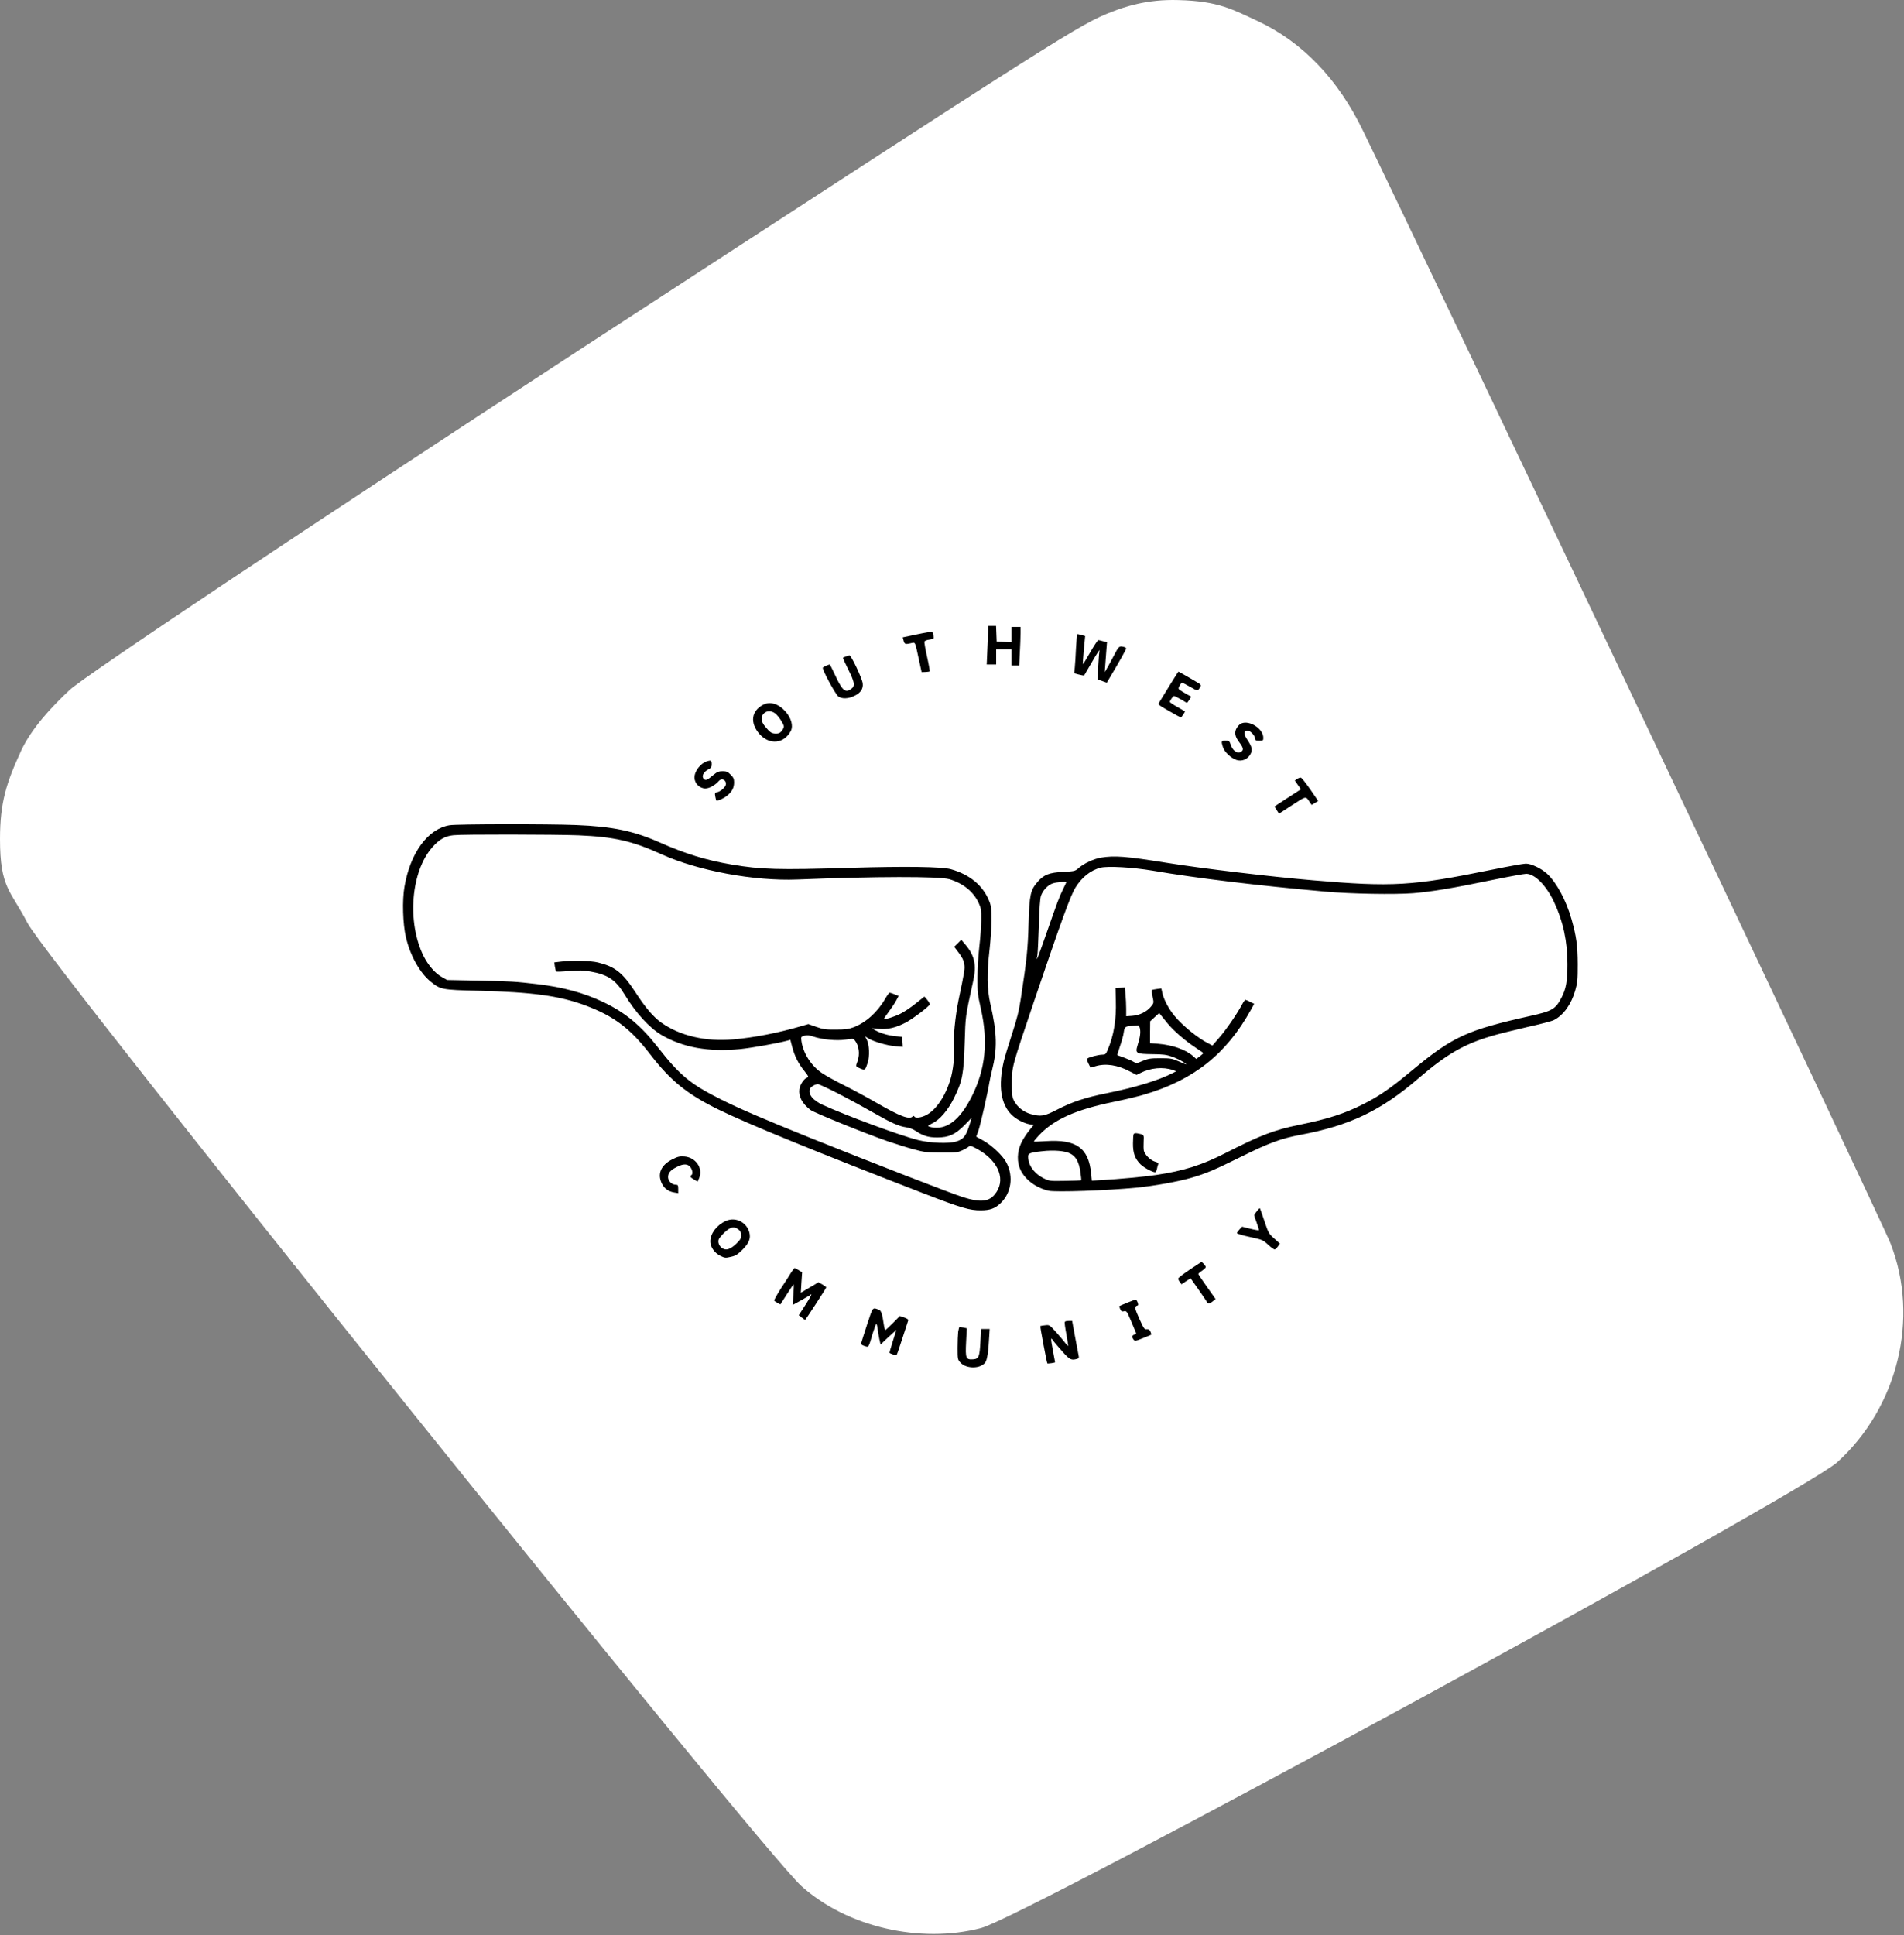 <svg width="496" height="504" viewBox="0 0 496 504" fill="none" xmlns="http://www.w3.org/2000/svg">
<rect x="0" y="0" width="496" height="504" fill="#808080" stroke="none"/>
<path d="M289.7 3.057C281.167 6.39 278.233 8.257 151.033 91.057C79.3 137.857 22.1 175.99 18.1 179.724C13.567 183.99 8.3 189.523 5.5 195.523C1.633 203.923 0 209.023 0 218.523C0 231.323 2.767 231.857 7.167 240.39C12.633 250.79 198.233 481.724 208.767 491.19C220.633 501.857 239.7 506.257 255.567 502.124C267.433 498.924 469.433 389.057 478.633 380.79C494.367 366.524 500.1 343.324 492.5 323.857C490.633 318.79 372.633 70.124 355.167 34.257C348.633 20.657 339.3 10.924 327.567 5.457C321.167 2.524 317.533 0.29 307 0.023C298.733 -0.243 292.767 1.857 289.7 3.057ZM158.633 180.524C139.7 188.79 139.567 188.924 120.767 215.724C114.367 224.79 108.233 232.79 107.167 233.324C100.367 236.79 89.7 241.19 87.833 241.19C82.633 241.19 92.1 223.057 103.7 210.79C117.167 196.524 132.9 186.657 153.167 179.724C168.1 174.524 171.3 174.924 158.633 180.524ZM208.633 187.99C213.7 190.257 216.1 192.257 218.9 197.057C221.967 202.39 222.5 204.657 222.5 213.857C222.367 224.924 218.5 240.124 214.233 245.724C212.233 248.39 212.233 248.39 213.167 245.857C221.833 220.924 222.9 214.79 219.967 204.79C216.5 192.79 207.033 186.524 192.367 186.524C187.167 186.524 175.833 189.19 161.167 193.857C159.7 194.257 160.233 193.724 162.367 192.39C174.9 185.19 197.167 183.057 208.633 187.99ZM273.167 202.657C274.633 204.79 273.033 205.59 270.1 203.99C268.1 202.924 267.033 203.057 265.833 204.524C263.833 206.924 264.9 208.657 269.833 211.19C277.433 215.057 276.1 223.857 267.967 223.857C263.433 223.857 259.167 220.79 261.7 219.324C262.367 218.79 263.3 219.057 263.833 219.857C265.167 221.857 270.767 221.457 271.7 219.19C272.367 217.19 271.967 216.524 265.567 211.724C261.567 208.79 260.767 205.457 263.433 202.79C265.433 200.79 271.967 200.657 273.167 202.657ZM297.833 202.524C297.833 203.19 296.367 203.857 294.5 203.857C291.3 203.857 291.167 204.124 291.167 213.857C291.167 221.857 290.767 223.857 289.167 223.857C287.567 223.857 287.167 221.857 287.167 213.857C287.167 204.124 287.033 203.857 283.833 203.857C281.967 203.857 280.5 203.19 280.5 202.524C280.5 201.724 284.233 201.19 289.167 201.19C294.1 201.19 297.833 201.724 297.833 202.524ZM317.833 202.524C317.833 203.19 315.7 203.857 313.167 203.857C309.033 203.857 308.5 204.257 308.5 207.19C308.5 209.99 309.167 210.524 312.367 210.524C314.633 210.524 316.767 211.057 317.167 211.857C317.7 212.657 316.1 213.19 313.3 213.19C308.9 213.19 308.5 213.457 308.5 217.19C308.5 220.924 308.9 221.19 313.167 221.19C315.7 221.19 317.833 221.724 317.833 222.524C317.833 223.19 315.167 223.857 311.833 223.857H305.833V212.524V201.19H311.833C315.167 201.19 317.833 201.724 317.833 202.524ZM329.833 211.19V221.19H335.167C338.1 221.19 340.5 221.724 340.5 222.524C340.5 223.19 337.567 223.857 333.833 223.857H327.167V212.524C327.167 205.857 327.7 201.19 328.5 201.19C329.3 201.19 329.833 205.457 329.833 211.19ZM348.5 211.19V221.19H353.833C356.767 221.19 359.167 221.724 359.167 222.524C359.167 223.19 356.233 223.857 352.5 223.857H345.833V212.524C345.833 205.857 346.367 201.19 347.167 201.19C347.967 201.19 348.5 205.457 348.5 211.19ZM378.633 211.324C381.167 216.79 383.167 221.857 383.167 222.657C383.167 225.457 380.633 223.59 379.3 219.857C378.1 216.39 377.3 215.857 373.167 215.857C369.3 215.857 367.967 216.524 366.1 219.857C363.833 223.724 360.9 225.59 362.233 222.124C365.7 213.324 371.833 201.19 372.767 201.19C373.433 201.19 376.1 205.724 378.633 211.324ZM400.633 202.524C403.7 204.257 403.967 209.99 400.9 211.59C398.9 212.79 399.033 213.324 401.833 217.724C403.433 220.524 404.367 223.057 403.833 223.59C403.433 224.124 402.5 223.59 401.833 222.524C401.167 221.457 399.433 218.79 398.1 216.524C395.7 212.657 395.7 212.524 398.233 210.39C401.7 207.59 400.367 203.857 395.833 203.857C392.5 203.857 392.5 203.99 392.5 213.857C392.5 219.59 391.967 223.857 391.167 223.857C390.367 223.857 389.833 219.19 389.833 212.524V201.19H393.967C396.233 201.19 399.167 201.857 400.633 202.524ZM279.3 236.79C281.033 238.79 280.767 238.924 277.167 237.857C270.9 236.257 266.767 236.924 264.233 239.99C261.3 243.59 261.167 247.724 263.967 251.724C265.967 254.524 266.9 254.79 273.433 254.124C279.567 253.457 280.5 253.59 279.033 255.324C276.367 258.524 266.233 257.724 262.5 253.857C254.767 246.257 260.367 234.524 271.567 234.524C275.433 234.524 278.1 235.324 279.3 236.79ZM290.9 246.657C290.633 252.124 289.967 256.524 289.167 256.524C287.7 256.524 286.5 239.324 287.833 236.124C289.567 231.457 291.3 237.324 290.9 246.657ZM316.5 235.857C316.5 236.524 314.767 237.19 312.5 237.19H308.5V247.19C308.5 252.924 307.967 257.19 307.167 257.19C306.367 257.19 305.833 252.924 305.833 247.19V237.19H301.833C299.7 237.19 297.833 236.524 297.833 235.857C297.833 235.057 301.833 234.524 307.167 234.524C312.5 234.524 316.5 235.057 316.5 235.857ZM327.7 240.79L330.767 247.057L333.7 241.59C335.167 238.524 337.033 235.724 337.833 235.19C340.233 233.724 339.3 237.724 335.833 243.19C334.1 246.124 332.5 250.524 332.5 252.79C332.5 255.19 331.967 257.19 331.167 257.19C330.5 257.19 329.833 255.724 329.833 253.857C329.833 251.99 327.967 246.924 325.833 242.524C323.567 238.124 322.367 234.524 323.167 234.524C323.833 234.524 325.833 237.324 327.7 240.79ZM230.5 246.124C223.3 270.79 205.7 296.257 187.433 308.257C178.633 314.124 166.367 319.59 165.167 318.257C164.767 317.857 166.233 313.59 168.5 308.657C170.633 303.59 172.5 298.924 172.633 298.124C172.633 297.19 181.033 291.057 191.3 284.524C201.567 277.857 212.1 270.257 214.9 267.457C220.233 261.99 227.433 249.19 230.1 240.657C232.633 232.524 232.9 237.59 230.5 246.124Z" fill="white"/>
<rect x="76.5" y="162.523" width="331" height="167" fill="white"/>
<path d="M257.387 164.403C257.387 165.196 257.307 167.446 257.201 169.43L257.043 173.056H258.26H259.504V171.071V169.086H261.488H263.473V171.203V173.32H264.479H265.511L265.669 169.933C265.775 168.081 265.855 165.832 265.855 164.905V163.265H264.664H263.473V165.249V167.261L261.568 167.181L259.636 167.102L259.557 165.038L259.477 163H258.445H257.387V164.403Z" fill="black"/>
<path d="M238.943 165.197L235.158 165.99L235.344 166.678C235.582 167.737 235.794 167.843 237.117 167.552C238.546 167.261 238.281 166.758 239.392 171.865L240.08 175.041L241.06 175.014C241.615 174.988 242.118 174.908 242.197 174.855C242.25 174.776 241.959 173.082 241.509 171.071C241.06 169.06 240.742 167.261 240.821 167.075C240.901 166.89 241.483 166.652 242.144 166.573C243.309 166.387 243.335 166.361 243.177 165.541C243.097 165.091 242.965 164.641 242.859 164.561C242.78 164.482 241.007 164.747 238.943 165.197Z" fill="black"/>
<path d="M280.303 168.742C280.224 170.754 280.065 173.056 279.985 173.876L279.827 175.358L281.07 175.676C281.758 175.861 282.367 175.94 282.42 175.914C282.446 175.861 283.293 174.458 284.246 172.791C285.966 169.801 286.654 168.795 286.389 169.616C286.336 169.827 286.204 171.574 286.098 173.479L285.939 176.972L287.13 177.369L288.321 177.793L289.221 176.284C291.576 172.341 293.375 169.139 293.375 168.875C293.375 168.716 293.005 168.504 292.529 168.425C291.576 168.213 291.391 168.372 290.2 170.674C289.776 171.468 289.088 172.791 288.639 173.585L287.792 175.04L287.924 173.188C288.003 172.156 288.136 170.41 288.215 169.298L288.374 167.261L287.368 166.996C286.813 166.837 286.257 166.705 286.098 166.705C285.966 166.705 285.013 168.134 284.008 169.88C283.002 171.627 282.155 173.029 282.102 172.976C282.049 172.923 282.155 171.256 282.341 169.272L282.685 165.646L281.732 165.382C281.229 165.249 280.726 165.117 280.647 165.117C280.568 165.117 280.409 166.758 280.303 168.742Z" fill="black"/>
<path d="M220.339 170.965C219.995 171.124 219.651 171.256 219.598 171.309C219.546 171.362 220.181 172.738 220.974 174.352C222.536 177.422 222.747 178.533 222.007 179.195C220.366 180.598 219.546 180.042 217.773 176.284C216.952 174.591 216.264 173.135 216.211 173.082C216.079 172.95 214.544 173.611 214.359 173.876C214.094 174.299 217.667 180.915 218.434 181.418C219.387 182.053 220.974 182 222.562 181.233C224.203 180.465 224.917 179.38 224.732 177.951C224.573 176.655 221.742 170.674 221.319 170.701C221.133 170.701 220.71 170.833 220.339 170.965Z" fill="black"/>
<path d="M304.595 178.666C303.325 180.756 302.134 182.688 301.949 182.979C301.631 183.482 301.79 183.614 304.489 185.149C306.077 186.075 307.479 186.816 307.612 186.816C307.718 186.816 308.009 186.472 308.273 186.049L308.723 185.281L306.738 184.144C305.654 183.535 304.754 182.926 304.754 182.794C304.754 182.424 305.601 181.259 305.865 181.259C305.998 181.259 306.818 181.683 307.665 182.159L309.226 183.085L309.808 182.291C310.126 181.841 310.337 181.444 310.284 181.418C310.231 181.365 309.887 181.18 309.517 180.995C309.147 180.809 308.406 180.36 307.85 180.015C306.871 179.407 306.871 179.38 307.268 178.613C307.506 178.163 307.797 177.819 307.956 177.819C308.115 177.819 309.067 178.322 310.099 178.904C312.057 180.042 312.004 180.042 312.719 178.825C312.904 178.481 312.825 178.295 312.375 178.004C311.264 177.316 307.082 174.908 307.003 174.908C306.95 174.908 305.865 176.602 304.595 178.666Z" fill="black"/>
<path d="M198.773 183.561C195.703 185.175 195.333 188.271 197.846 191.156C200.44 194.093 204.277 193.723 206.023 190.336C206.685 189.065 206.129 187.001 204.647 185.334C202.821 183.27 200.598 182.582 198.773 183.561ZM201.948 185.81C202.821 186.499 204.197 188.589 204.197 189.224C204.197 189.462 203.959 189.965 203.642 190.362C203.218 190.891 202.874 191.05 202.133 191.05C200.995 191.024 200.625 190.785 199.328 189.224C198.217 187.875 198.085 186.763 198.958 185.837C199.699 185.043 200.969 185.043 201.948 185.81Z" fill="black"/>
<path d="M323.357 188.404C323.013 188.536 322.51 189.039 322.219 189.515C321.478 190.68 321.689 191.844 322.88 193.379C323.965 194.808 324.045 195.443 323.145 195.866C322.219 196.29 321.16 195.496 320.631 194.014C320.287 192.982 320.181 192.903 319.255 192.903C318.144 192.903 318.091 193.008 318.567 194.543C318.937 195.813 320.737 197.507 322.139 197.93C323.489 198.354 324.891 197.798 325.659 196.554C326.373 195.416 326.188 194.517 324.971 192.717C323.912 191.182 323.912 190.256 324.997 190.256C325.712 190.256 326.982 191.632 326.982 192.4C326.982 192.823 327.167 192.903 328.04 192.903C329.02 192.903 329.099 192.85 329.099 192.162C329.099 189.806 325.526 187.478 323.357 188.404Z" fill="black"/>
<path d="M184.219 198.248C182.552 198.724 180.911 200.815 180.911 202.482C180.911 203.99 182.26 205.34 183.742 205.34C184.801 205.34 186.336 204.466 187.235 203.408C187.923 202.561 189.114 203.038 189.114 204.149C189.114 204.863 187.897 206.028 186.918 206.292C186.203 206.451 186.177 206.531 186.336 207.43C186.441 207.96 186.547 208.436 186.6 208.462C186.838 208.7 188.717 207.854 189.538 207.113C190.755 206.081 191.231 205.102 191.231 203.726C191.231 202.852 191.072 202.482 190.331 201.741C189.564 200.973 189.246 200.841 188.241 200.841C187.262 200.841 186.838 201 185.912 201.767C184.245 203.17 183.848 203.355 183.345 202.852C182.71 202.217 183.213 201.079 184.43 200.444C185.251 199.994 185.409 199.783 185.409 199.068C185.409 198.063 185.251 197.93 184.219 198.248Z" fill="black"/>
<path d="M337.911 202.852L337.303 203.276L338.096 204.414L338.89 205.551L335.503 207.748C333.651 208.939 332.089 209.971 332.063 209.997C332.01 210.023 332.248 210.473 332.592 210.976L333.201 211.902L336.641 209.653C340.425 207.218 340.108 207.271 341.272 209.018L341.695 209.627L342.542 209.124L343.389 208.595L341.325 205.578C340.16 203.911 339.076 202.535 338.864 202.508C338.652 202.482 338.229 202.641 337.911 202.852Z" fill="black"/>
<path d="M117.137 214.919C111.474 215.819 106.843 222.143 105.361 230.982C104.753 234.501 104.938 240.614 105.732 244.028C106.843 248.844 109.357 253.369 112.215 255.671C114.755 257.709 115.073 257.788 124.546 258.026C138.704 258.37 145.822 259.349 152.596 261.89C159.9 264.615 164.213 267.87 169.347 274.539C174.692 281.472 178.979 284.938 187.103 288.934C194.618 292.639 213.115 300.18 240.715 310.845C250.533 314.629 252.623 315.237 255.534 315.211C257.889 315.211 259.213 314.735 260.642 313.359C263.42 310.712 264.055 306.478 262.229 302.88C261.33 301.08 258.445 298.328 256.169 297.058L254.317 296.026L254.899 294.412C255.402 292.983 257.36 284.33 257.757 281.816C257.837 281.313 258.128 279.937 258.419 278.772C259.848 273.136 259.742 269.034 257.995 261.44C257.122 257.656 257.069 253.501 257.784 247.282C258.048 244.954 258.286 241.487 258.286 239.608C258.286 236.671 258.207 235.957 257.704 234.686C256.09 230.638 252.623 227.753 247.728 226.377C245.373 225.716 235.952 225.583 221.53 226.007C202.716 226.589 198.297 226.457 190.622 225.16C183.928 224.022 178.503 222.355 171.781 219.365C165.086 216.401 159.529 215.237 150.003 214.866C142.779 214.575 118.989 214.602 117.137 214.919ZM150.691 217.539C159.979 217.936 164.663 218.994 172.337 222.487C181.811 226.774 196.471 229.5 207.717 229.05C228.014 228.23 244.658 228.203 247.305 228.971C250.877 230.029 253.576 232.199 254.952 235.163C255.587 236.539 255.64 236.989 255.614 239.608C255.614 241.196 255.376 244.372 255.111 246.621C254.846 248.87 254.635 252.495 254.635 254.692C254.608 258.264 254.688 259.058 255.508 262.631C257.466 271.337 256.725 278.481 253.126 285.6C250.004 291.765 246.59 294.359 242.594 293.565C242.144 293.459 241.774 293.327 241.774 293.221C241.774 293.141 242.277 292.85 242.859 292.559C244.791 291.66 246.961 289.146 248.548 285.917C250.718 281.498 251.036 279.778 251.3 271.628C251.538 264.351 251.406 265.171 253.55 255.353C254.423 251.358 253.894 248.87 251.512 246.039L250.401 244.742L249.501 245.668L248.575 246.568L249.792 248.182C250.665 249.346 251.062 250.167 251.194 251.067C251.38 252.337 251.353 252.575 249.713 260.381C248.839 264.642 248.257 270.543 248.522 272.818C248.734 274.777 248.284 278.905 247.569 281.181C246.22 285.6 243.812 289.119 241.218 290.442C239.869 291.104 238.493 291.263 238.175 290.786C238.069 290.575 237.937 290.575 237.725 290.786C236.878 291.633 234.47 290.733 228.49 287.293C225.817 285.758 221.927 283.642 219.81 282.609C217.693 281.551 215.179 280.175 214.2 279.513C211.369 277.661 209.225 274.327 208.776 271.098C208.643 270.04 208.67 269.987 209.516 269.749C210.231 269.537 210.734 269.59 211.872 269.961C214.253 270.754 217.931 271.098 220.26 270.754C222.086 270.463 222.298 270.463 222.642 270.887C223.78 272.316 224.071 274.459 223.383 276.391C222.88 277.793 222.827 277.688 224.044 278.243C225.314 278.799 225.394 278.746 226.029 276.814C226.585 275.094 226.479 272.078 225.791 270.754L225.341 269.908L226.214 270.437C227.59 271.284 231.057 272.289 233.227 272.474L235.185 272.633L235.105 271.337L235.026 270.04L233.253 269.855C231.321 269.669 229.469 269.114 228.014 268.32L227.087 267.791L228.94 267.949C231.242 268.161 233.438 267.632 235.952 266.309C237.725 265.383 242.065 262.101 242.224 261.572C242.25 261.413 241.959 260.91 241.562 260.408L240.821 259.534L238.519 261.36C237.275 262.366 235.476 263.583 234.523 264.033C232.909 264.827 230.475 265.594 230.289 265.383C230.21 265.33 230.766 264.509 231.48 263.557C232.168 262.631 233.068 261.307 233.438 260.619L234.1 259.376L233.041 258.952C232.459 258.714 231.877 258.529 231.745 258.529C231.612 258.529 231.083 259.27 230.554 260.196C228.516 263.689 225.447 266.415 222.245 267.579C221.028 268.029 220.128 268.135 217.693 268.135C215.047 268.161 214.386 268.055 212.613 267.42L210.575 266.706L208.776 267.235C202.716 269.008 196.471 270.225 190.993 270.701C183.795 271.337 177.1 269.749 172.284 266.335C170.167 264.827 168.156 262.472 165.43 258.264C162.149 253.289 160.217 251.755 155.798 250.67C153.866 250.193 149.103 250.087 146.192 250.431L144.393 250.643L144.552 251.728C144.658 252.337 144.79 252.919 144.896 253.025C144.975 253.104 146.483 253.051 148.23 252.892C150.85 252.681 151.829 252.681 153.814 253.025C158.286 253.792 160.403 255.195 162.652 258.926C165.589 263.768 169.162 267.685 172.311 269.537C177.921 272.818 184.536 274.009 192.819 273.215C195.888 272.898 202.583 271.707 205.124 271.019L205.891 270.807L206.341 272.527C206.95 274.935 207.955 276.947 209.49 278.852C210.654 280.307 210.734 280.493 210.284 280.625C209.464 280.889 208.405 282.477 208.246 283.668C207.982 285.547 208.987 287.426 211.131 289.066C212.11 289.807 225.367 295.179 231.163 297.19C233.253 297.905 236.376 298.884 238.043 299.334C240.821 300.075 241.483 300.154 245.214 300.18C248.945 300.207 249.422 300.154 250.639 299.598C251.353 299.281 252.121 298.831 252.359 298.619C252.729 298.302 252.994 298.381 254.608 299.254C260.298 302.403 262.203 307.51 259.054 311.162C257.493 312.988 255.27 313.173 250.903 311.797C247.993 310.898 227.828 303.065 211.475 296.502C198.879 291.421 192.951 288.881 188.003 286.42C179.799 282.318 177.153 280.122 171.331 272.686C166.992 267.129 162.89 263.715 157.254 261.016C152.146 258.582 146.722 257.1 140.027 256.306C134.179 255.618 133.12 255.565 124.679 255.38L116.475 255.221L115.02 254.401C113.326 253.448 111.553 251.384 110.336 248.976C105.97 240.111 107.055 226.907 112.665 220.608C114.464 218.571 115.973 217.724 118.169 217.512C120.498 217.248 144.578 217.301 150.691 217.539ZM218.619 284.938C221.398 286.367 225.447 288.59 227.67 289.86C232.195 292.453 234.153 293.327 236.085 293.591C236.826 293.697 237.831 294.068 238.334 294.412C240.424 295.814 241.8 296.238 244.156 296.238C247.172 296.238 248.839 295.47 251.327 292.956L253.1 291.13L252.703 292.48C251.697 295.841 251.036 296.74 248.972 297.322C247.066 297.878 242.33 297.693 239.207 296.926C234.629 295.788 220.472 290.575 214.253 287.717C211.792 286.579 210.522 285.018 210.945 283.668C211.131 283.059 212.269 282.371 213.062 282.345C213.354 282.345 215.867 283.509 218.619 284.938Z" fill="black"/>
<path d="M286.76 223.361C284.934 223.678 282.393 224.842 281.07 226.007C280.065 226.88 280.012 226.907 276.995 227.065C273.343 227.251 271.967 227.78 270.353 229.606C268.421 231.829 268.183 232.887 267.945 240.535C267.76 247.256 267.469 249.929 265.96 259.852C265.431 263.345 264.955 265.25 263.605 269.378C262.679 272.21 261.726 275.359 261.488 276.391C260.006 282.742 260.694 287.505 263.473 290.284C264.664 291.474 266.728 292.559 268.289 292.824L269.268 292.983L268.051 294.491C267.389 295.311 266.463 296.74 266.013 297.693C264.928 299.995 264.875 302.694 265.855 304.705C267.098 307.272 269.903 309.363 273.158 310.104C274.931 310.527 288.559 310.051 296.021 309.31C300.626 308.86 306.818 307.749 310.126 306.796C314.175 305.632 316.292 304.732 323.78 301.027C330.502 297.693 333.836 296.476 338.626 295.576C351.645 293.141 359.637 289.331 369.586 280.784C376.731 274.618 381.362 271.945 388.507 269.828C390.253 269.299 394.435 268.267 397.769 267.5C401.129 266.759 404.278 265.938 404.781 265.674C407.295 264.404 409.333 261.546 410.365 257.92C410.92 256.015 411 255.195 411 251.119C410.973 246.198 410.656 243.895 409.386 239.397C408.01 234.528 405.496 229.844 403.035 227.568C401.526 226.166 398.907 224.922 397.478 224.922C396.896 224.922 392.9 225.636 388.613 226.51C367.893 230.744 362.733 231.035 342.066 229.262C331.11 228.335 312.931 226.166 303.801 224.684C293.243 222.99 290.411 222.778 286.76 223.361ZM300.255 226.748C311.819 228.732 327.908 230.664 345.241 232.199C351.936 232.808 363.315 232.993 368.131 232.622C372.868 232.225 378.425 231.326 388.851 229.156C393.111 228.283 397.054 227.568 397.584 227.568C399.806 227.568 402.797 230.585 404.808 234.845C407.216 239.952 408.327 245.139 408.327 251.119C408.327 255.459 407.983 257.47 406.845 259.693C405.258 262.816 404.411 263.319 398.536 264.615C382.13 268.293 378.451 269.961 367.84 278.772C362.23 283.43 359.372 285.415 355.297 287.479C350.375 289.992 345.982 291.421 338.52 292.93C332.01 294.253 328.438 295.602 319.308 300.26C313.169 303.409 308.326 304.944 301.155 306.002C298.271 306.452 291.338 307.087 287.13 307.325L284.431 307.484L284.246 305.579C283.584 298.963 280.356 296.661 272.47 297.19C270.803 297.296 269.374 297.349 269.321 297.296C269.268 297.243 269.877 296.529 270.644 295.682C274.587 291.527 280.171 289.013 290.067 286.976C292.687 286.447 296.207 285.6 297.874 285.123C310.92 281.313 319.441 274.565 325.871 262.975L326.718 261.44L325.659 260.91C325.103 260.619 324.521 260.381 324.415 260.381C324.31 260.381 323.913 260.937 323.542 261.625C322.325 263.954 319.414 268.188 317.615 270.252L315.842 272.289L314.73 271.707C312.031 270.358 308.141 267.182 305.998 264.615C304.569 262.922 303.246 260.461 302.849 258.82L302.531 257.417L301.34 257.576C300.705 257.656 300.097 257.788 300.044 257.867C299.964 257.92 300.07 258.714 300.255 259.587C300.599 261.202 300.599 261.202 299.806 262.181C298.721 263.504 296.842 264.43 294.937 264.562L293.375 264.668V262.736C293.375 261.651 293.296 259.958 293.19 258.979L293.031 257.179L291.814 257.259L290.597 257.338L290.676 260.566C290.835 265.568 290.147 269.696 288.559 273.401C288.083 274.539 287.924 274.671 287.183 274.671C286.178 274.671 283.611 275.332 283.267 275.676C283.108 275.835 283.214 276.338 283.558 277L284.087 278.058L285.331 277.688C288.03 276.867 291.179 277.344 294.381 279.064L296.074 279.937L297.054 279.461C299.7 278.084 303.034 277.793 305.521 278.667L306.421 278.984L305.495 279.461C301.79 281.366 295.625 283.245 288.109 284.753C282.817 285.811 279.192 287.002 275.434 288.96C272.02 290.733 271.147 290.866 268.474 290.125C266.675 289.622 265.034 288.325 264.187 286.738C263.658 285.785 263.605 285.256 263.605 282.213C263.632 277.661 263.446 278.323 269.374 260.778C276.545 239.608 278.874 233.205 280.171 231.14C281.864 228.415 284.14 226.642 286.68 225.98C288.612 225.504 295.042 225.875 300.255 226.748ZM277.763 229.791C277.763 229.844 277.392 230.638 276.942 231.537C275.937 233.601 275.487 234.792 272.602 243.075C270.327 249.558 269.824 250.828 270.221 249.002C270.327 248.5 270.485 244.98 270.618 241.196C270.75 236.803 270.935 233.945 271.173 233.31C271.65 231.908 272.946 230.505 274.19 230.082C275.143 229.738 277.763 229.526 277.763 229.791ZM304.172 266.547C305.68 268.426 308.962 271.231 311.581 272.924C312.613 273.612 313.487 274.221 313.487 274.274C313.487 274.327 313.063 274.697 312.56 275.094L311.634 275.782L310.734 274.988C308.856 273.348 305.363 272.13 301.711 271.839L299.594 271.681V268.823L299.62 265.991L300.785 264.906L301.975 263.848L302.452 264.43C302.716 264.748 303.484 265.7 304.172 266.547ZM296.974 267.923C297.159 268.955 297.001 270.172 296.339 272.236C295.704 274.353 295.942 274.486 300.176 274.539C303.06 274.565 303.828 274.671 305.442 275.227C306.448 275.597 307.771 276.232 308.353 276.656C309.491 277.449 309.411 277.423 306.871 276.338C305.336 275.676 304.833 275.597 302.24 275.597C299.7 275.597 299.118 275.703 297.689 276.285C296.101 276.973 296.021 276.973 295.281 276.523C294.857 276.259 293.746 275.782 292.82 275.438C291.893 275.121 291.1 274.83 291.073 274.803C291.02 274.777 291.338 273.718 291.761 272.474C292.211 271.204 292.634 269.643 292.714 269.034C292.952 267.42 293.084 267.314 294.698 267.182C295.492 267.129 296.286 267.076 296.471 267.05C296.657 267.023 296.868 267.42 296.974 267.923ZM278.795 300.419C280.303 301.186 281.097 302.641 281.467 305.341C281.626 306.426 281.705 307.325 281.652 307.378C281.6 307.431 279.721 307.51 277.471 307.537C273.476 307.616 273.37 307.59 271.888 306.875C269.903 305.896 268.368 304.15 267.998 302.456C267.548 300.339 267.68 300.233 271.517 299.81C274.508 299.466 277.419 299.704 278.795 300.419Z" fill="black"/>
<path d="M295.333 295.338C295.228 295.497 295.148 296.608 295.148 297.799C295.122 300.286 295.677 301.795 297.106 303.224C298.059 304.176 300.626 305.499 301.023 305.261C301.129 305.182 301.314 304.785 301.393 304.388C301.473 303.964 301.605 303.462 301.711 303.224C301.817 302.906 301.605 302.721 300.811 302.509C299.7 302.165 298.244 300.736 297.98 299.704C297.9 299.334 297.874 298.275 297.927 297.322C298.006 295.444 298.085 295.523 296.365 295.179C295.836 295.073 295.466 295.126 295.333 295.338Z" fill="black"/>
<path d="M175.142 301.927C172.152 303.435 171.173 305.764 172.443 308.278C173.078 309.548 174.163 310.315 175.592 310.553L176.677 310.739V309.627C176.677 308.675 176.597 308.542 176.042 308.542C175.01 308.542 174.031 307.59 174.031 306.558C174.031 305.473 174.613 304.785 176.253 303.938C177.973 303.038 179.111 303.038 179.826 303.938C180.408 304.679 180.567 305.764 180.117 306.028C179.641 306.319 179.826 306.637 180.805 307.193L181.731 307.748L182.154 306.769C183.187 304.229 181.228 301.397 178.265 301.186C177.047 301.106 176.545 301.212 175.142 301.927Z" fill="black"/>
<path d="M327.406 315.449C327.035 315.899 326.718 316.349 326.718 316.481C326.718 316.587 327.009 317.487 327.379 318.466C327.75 319.445 328.014 320.318 327.935 320.397C327.856 320.45 326.85 320.292 325.686 320.001L323.569 319.471L322.907 320.159C322.537 320.556 322.219 321.006 322.219 321.138C322.219 321.297 323.728 321.747 325.58 322.144C328.861 322.858 328.994 322.911 330.37 324.182C331.163 324.923 331.931 325.452 332.09 325.399C332.248 325.346 332.619 325.002 332.91 324.605L333.439 323.891L331.957 322.567C330.528 321.297 330.423 321.112 329.364 317.937C328.755 316.111 328.226 314.629 328.173 314.629C328.12 314.629 327.776 314.999 327.406 315.449Z" fill="black"/>
<path d="M189.167 317.936C186.785 318.968 185.092 321.165 185.039 323.255C185.012 324.711 186.124 326.325 187.711 327.092C188.796 327.622 189.035 327.648 190.358 327.33C191.601 327.066 192.104 326.748 193.374 325.505C195.121 323.785 195.624 322.541 195.2 320.927C194.459 318.28 191.628 316.878 189.167 317.936ZM192.395 320.212C192.898 320.609 193.083 320.98 193.083 321.72C193.083 322.514 192.872 322.858 191.787 323.917C190.278 325.372 189.14 325.743 188.161 325.081C187.341 324.552 186.944 323.546 187.235 322.753C187.367 322.435 188.055 321.615 188.796 320.9C190.331 319.498 191.257 319.312 192.395 320.212Z" fill="black"/>
<path d="M309.914 330.665C308.326 331.723 306.977 332.782 306.95 332.941C306.898 333.126 307.083 333.549 307.347 333.867L307.797 334.475L308.962 333.682L310.152 332.914L312.243 335.878C313.381 337.519 314.386 339 314.466 339.159C314.677 339.662 315.101 339.583 315.948 338.895L316.662 338.312L314.413 335.137C313.169 333.39 312.164 331.882 312.164 331.776C312.164 331.67 312.64 331.247 313.222 330.877C313.804 330.48 314.201 330.056 314.095 329.871C313.831 329.368 313.143 328.654 312.984 328.68C312.904 328.68 311.528 329.58 309.914 330.665Z" fill="black"/>
<path d="M206.129 331.353C205.759 331.988 204.568 333.84 203.483 335.481C202.425 337.122 201.604 338.603 201.684 338.736C201.79 338.868 202.187 339.159 202.583 339.344L203.298 339.715L204.965 337.095C205.891 335.666 206.685 334.475 206.738 334.475C206.817 334.475 206.791 335.693 206.685 337.174L206.5 339.847L208.59 338.709C209.728 338.074 210.787 337.466 210.946 337.36C211.739 336.619 211.369 337.439 209.834 339.821L208.088 342.52L208.855 343.128C209.278 343.472 209.675 343.737 209.755 343.737C209.861 343.711 215.074 335.746 215.232 335.296C215.285 335.216 214.836 334.872 214.253 334.528L213.195 333.946L212.216 334.555C211.66 334.899 210.628 335.507 209.914 335.904L208.617 336.672L208.776 333.999L208.961 331.353L208.061 330.797C207.585 330.48 207.109 330.241 207.003 330.241C206.923 330.241 206.526 330.744 206.129 331.353Z" fill="black"/>
<path d="M293.64 339.265C292.555 339.715 291.629 340.112 291.576 340.165C291.549 340.191 291.655 340.535 291.814 340.932C292.078 341.514 292.264 341.62 292.819 341.488C293.481 341.356 293.56 341.488 294.698 344.161C295.36 345.722 295.915 347.098 295.968 347.204C296.021 347.31 295.81 347.468 295.518 347.574C294.883 347.759 294.804 348.209 295.307 348.871C295.624 349.294 295.757 349.294 297.741 348.5C298.906 348.024 299.885 347.627 299.938 347.574C299.964 347.548 299.858 347.204 299.699 346.807C299.461 346.304 299.197 346.119 298.72 346.172C298.112 346.251 297.953 345.986 296.762 343.367C295.492 340.482 295.466 340.271 296.418 339.953C296.709 339.847 296.154 338.445 295.836 338.471C295.704 338.471 294.725 338.842 293.64 339.265Z" fill="black"/>
<path d="M225.817 345.14C224.997 347.654 224.309 349.824 224.309 349.982C224.309 350.141 224.732 350.406 225.261 350.565C226.346 350.882 226.214 351.094 227.352 347.23C227.775 345.907 228.172 344.796 228.278 344.796C228.384 344.796 228.543 345.352 228.622 346.04C228.702 346.754 228.913 347.945 229.072 348.739L229.39 350.141L230.633 348.977C231.295 348.342 232.221 347.495 232.697 347.072L233.518 346.331L232.618 349.189C232.115 350.776 231.718 352.152 231.718 352.258C231.718 352.523 233.385 353.026 233.597 352.814C233.703 352.682 234.391 350.697 235.132 348.368C235.899 346.04 236.561 344.002 236.614 343.817C236.667 343.658 236.217 343.34 235.582 343.129L234.417 342.732L232.618 344.558C231.612 345.563 230.739 346.384 230.633 346.384C230.527 346.384 230.369 345.828 230.263 345.113C229.839 342.203 229.548 341.329 228.993 341.118C227.246 340.456 227.458 340.165 225.817 345.14Z" fill="black"/>
<path d="M277.366 344.267C277.286 344.399 277.472 345.828 277.789 347.442C278.08 349.083 278.292 350.432 278.239 350.512C278.16 350.565 277.842 350.221 277.498 349.744C277.154 349.294 276.096 348.024 275.143 346.966C273.396 345.034 273.396 345.007 272.259 345.14C271.623 345.193 271.068 345.299 271.015 345.351C270.909 345.484 272.682 354.878 272.841 355.063C272.973 355.169 274.852 354.904 274.852 354.772C274.852 354.746 274.614 353.475 274.323 351.941C273.687 348.553 273.661 348.156 274.27 349.03C274.508 349.4 275.593 350.67 276.651 351.861C278.636 354.11 279.033 354.322 280.568 353.899C281.07 353.766 281.123 353.634 280.938 352.787C280.832 352.232 280.409 350.062 280.012 347.892L279.297 344.002H278.398C277.921 344.002 277.445 344.108 277.366 344.267Z" fill="black"/>
<path d="M249.607 346.807C249.528 347.495 249.448 349.4 249.448 351.041C249.448 353.952 249.475 354.084 250.189 354.851C251.724 356.545 255.402 356.518 256.672 354.825C257.175 354.11 257.493 351.993 257.704 347.892L257.81 346.119H256.699H255.587L255.402 349.4C255.191 353.396 254.979 353.899 253.497 354.005C251.618 354.137 251.459 353.766 251.671 349.532L251.856 345.934L251.01 345.748C250.56 345.669 250.083 345.59 249.977 345.59C249.872 345.59 249.713 346.145 249.607 346.807Z" fill="black"/>
</svg>
